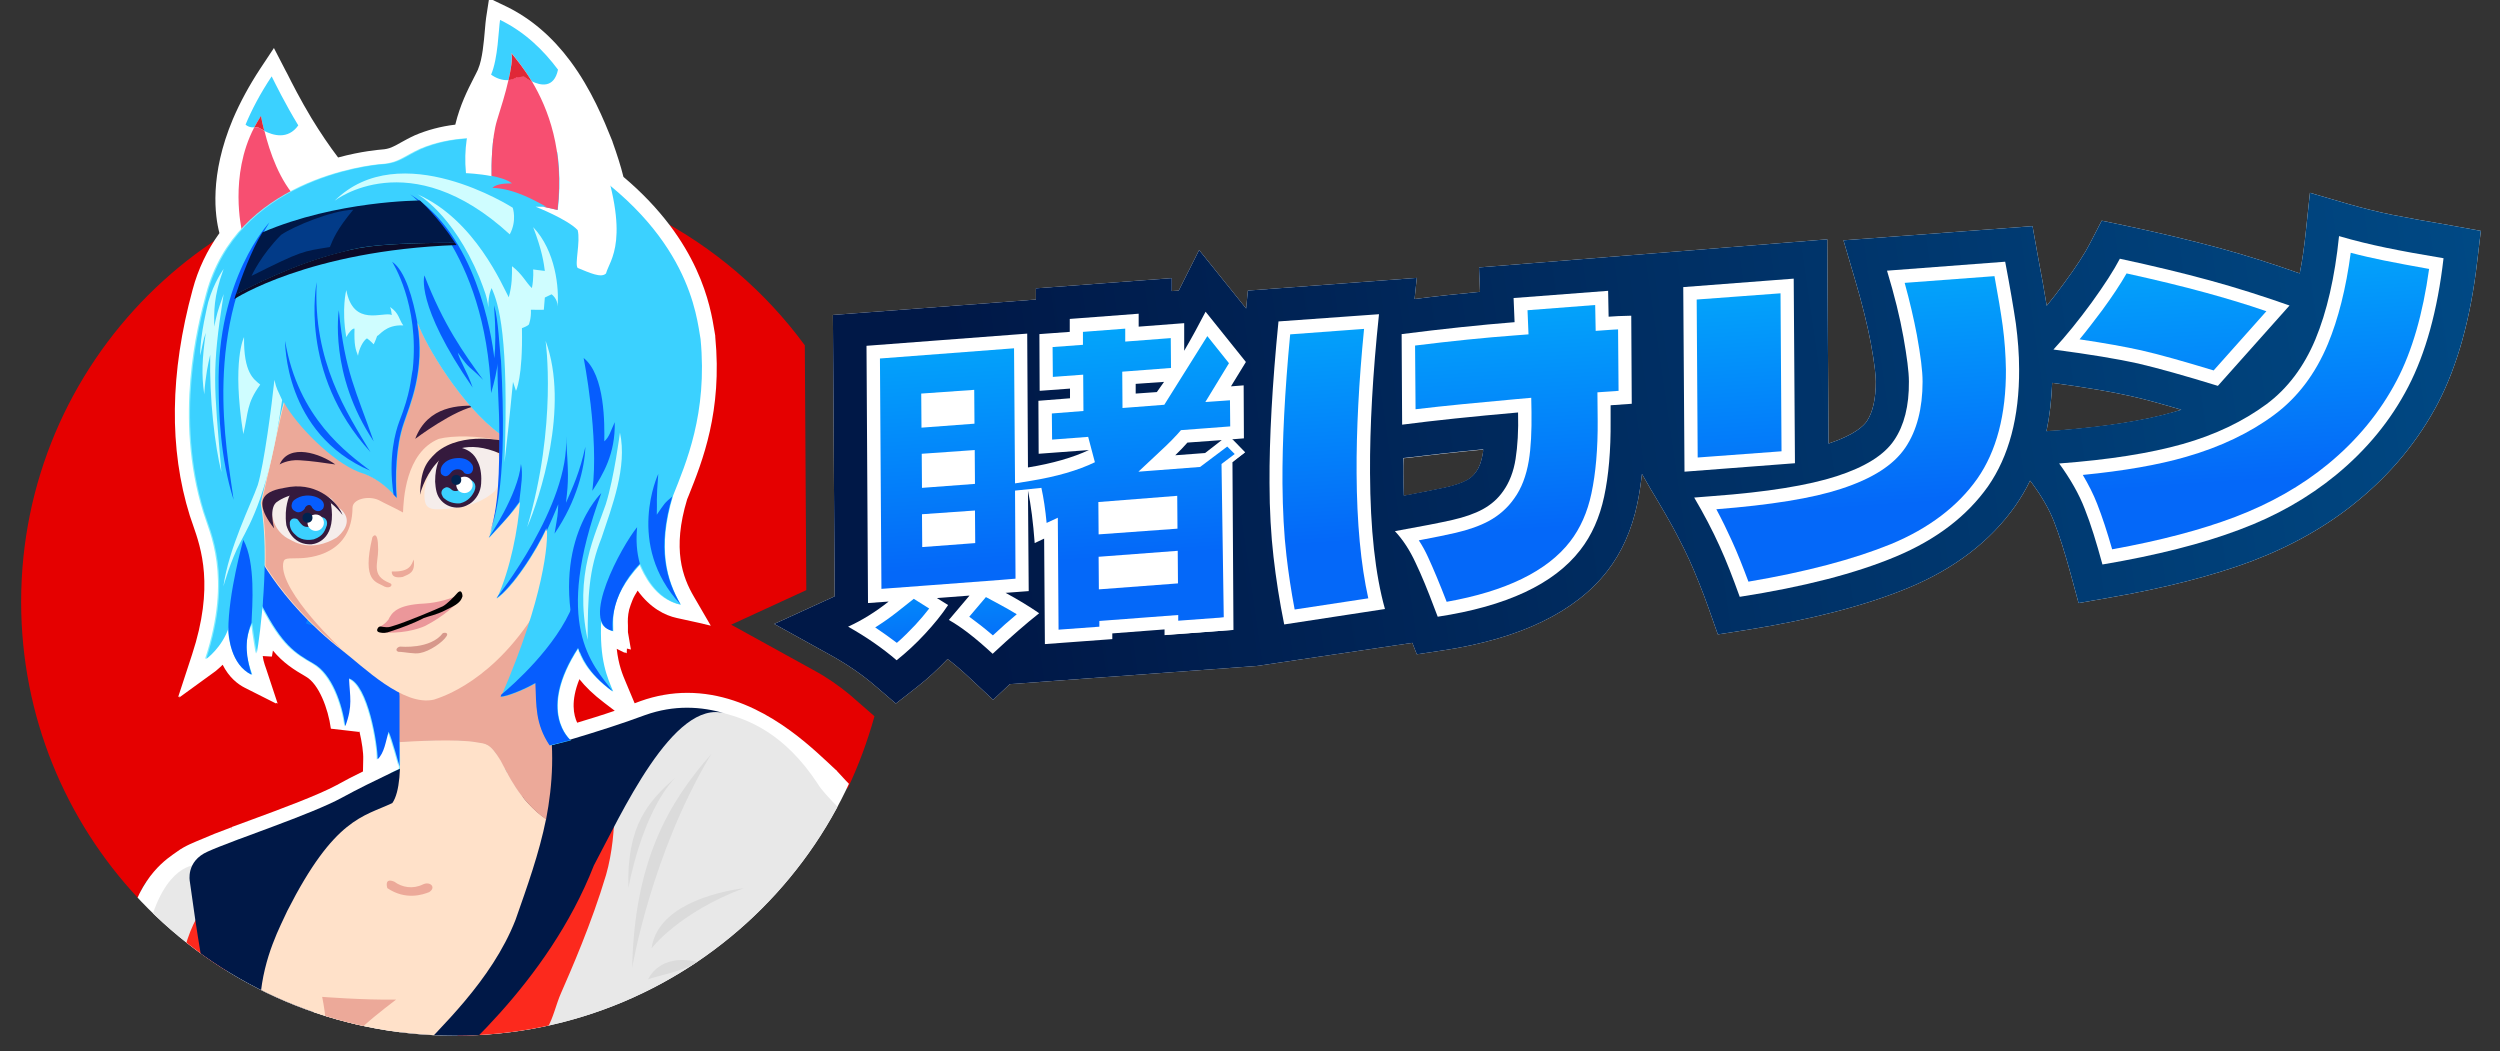 <?xml version="1.0" encoding="utf-8"?>
<!-- Generator: Adobe Illustrator 25.4.1, SVG Export Plug-In . SVG Version: 6.00 Build 0)  -->
<svg version="1.1" id="Layer_1" xmlns="http://www.w3.org/2000/svg" xmlns:xlink="http://www.w3.org/1999/xlink" x="0px" y="0px"
	 viewBox="0 0 1004.9 422.5" style="enable-background:new 0 0 1004.9 422.5;" xml:space="preserve">
<rect x="0" y="0" width="1004.9" height="422.5" fill="#333333" stroke="none"/>
<style type="text/css">
	.st0{fill:#E50000;}
	.st1{clip-path:url(#SVGID_00000092422058247547440020000014087853777071270283_);}
	.st2{fill:#FFFFFF;}
	.st3{fill:#E8E8E8;}
	.st4{fill:#F74F71;}
	.st5{fill:#3BD1FF;}
	.st6{fill:#E02837;}
	.st7{fill:#82EEFF;}
	.st8{fill:#FC291D;}
	.st9{fill:#001847;}
	.st10{fill:#FDE9E0;}
	.st11{fill:#FFE1C9;}
	.st12{fill:#EC97B4;}
	.st13{fill:#ECA999;}
	.st14{fill:#065DFE;}
	.st15{fill:none;stroke:#047FFF;stroke-miterlimit:10;}
	.st16{fill:#DBDBDB;}
	.st17{fill:#EB979A;}
	.st18{fill:#D7988B;}
	.st19{fill:#010101;}
	.st20{fill:none;stroke:url(#SVGID_00000102541746242354972480000008140075760828175528_);stroke-width:0.25;stroke-miterlimit:10;}
	.st21{fill:#351A3D;}
	.st22{fill:#F5EDEB;}
	.st23{fill:#CFFDFF;}
	.st24{fill:#0B0B28;}
	.st25{opacity:0.37;fill:#0777F7;}
	.st26{fill:#002350;}
	.st27{fill:none;}
	.st28{fill:url(#SVGID_00000069392864801369358440000007844194227440537014_);}
	.st29{fill:url(#SVGID_00000138569093907064555770000006322656477805343398_);}
	.st30{fill:url(#SVGID_00000034779876975229128860000004956715100323828375_);}
	.st31{fill:url(#SVGID_00000047017910821114767280000002477923012486568078_);}
	.st32{fill:url(#SVGID_00000096752287312051879320000002299158220672543892_);}
	.st33{fill:url(#SVGID_00000111177619315536610100000018159351490062409614_);}
	.st34{fill:url(#SVGID_00000042711477892410816200000009121793908763972267_);}
</style>
<path class="st0" d="M326.9,269.3l-33-18.2c0,0,23.9-11,30.2-13.9l-0.6-98.4c-31.7-43.2-82.9-71.2-140.6-71.2
	C86.6,67.5,8.5,145.6,8.5,241.9c0,46.1,17.9,88,47.1,119.2c0-0.1,0.1-0.2,0.1-0.3c0.1-0.4,0.3-0.9,0.5-1.3c0.7-2.4,2-4.6,3.8-6.5
	c1.8-1.9,4.1-3.1,6.7-3.8c3.2-1.9,7.4-1.9,10.9-1.1c3.7,0.8,6.6,3.5,8.7,6.5c2.8,1.8,5.4,3.9,8.1,6c2.1,1.7,4.2,3.4,6.3,5.1
	c2.5,2,2,1.7,4.7,3.5c1.5,1,2.8,2.3,3.9,3.6c3.8,3,3.7,3,7.7,5.9c3.2,2.3,6.5,4.6,9.9,6.6c1.7,1,3.4,2,5.2,2.9
	c1.1,0.6,2.2,1.1,3.3,1.6c7.2,2.8,14.7,4.3,22.4,5.3c1.4-1,3.1-1.9,5.2-2.3c14.7-3.5,29.8-5,44.7-6.9c1.7-0.2,3.4-0.4,5.1-0.6
	c0.4-0.1,2.1-0.3,2.6-0.4c3.1-0.5,6.3-0.9,9.4-1.5c6.1-1.1,12.3-2.4,18.2-4.1c3.2-0.9,6.3-2,9.4-3.2c0.4-0.2,0.8-0.3,1.2-0.5
	c0.1,0,0.2-0.1,0.4-0.2c1.5-0.7,2.9-1.4,4.4-2.1c2.7-1.4,5.2-3,7.7-4.7c0.2-0.1,1-0.7,1.5-1c0.3-0.2,0.5-0.4,0.5-0.4
	c1.1-0.9,2.2-1.9,3.2-2.8c5.4-5.1,10.9-9.2,17.5-12.6c2.6-1.3,5.2-2.7,7.6-4.2c-0.9,0.5,1.2-1.2,2-1.9c0.1-0.1,0.1-0.3,0.2-0.4
	c0.4-0.8,0.7-1.5,1.1-2.3c-0.1,0.2,0.9-2.2,1.2-2.7c1.3-3.4,2.7-6.7,4.2-10c2.6-5.7,6.4-11.1,12-14.3c2-1.2,4.5-1.8,7-2
	c0.1,0,0.1,0,0.1,0c3.5-0.6,6-0.9,9.5,0.1c0.6,0.2,1.2,0.4,1.7,0.6c0.3,0.1,0.6,0.1,0.8,0.2c1.7,0.4,3.1,1.1,4.5,2.1
	c4.4-9.3,8-19,10.8-29.1l-10.1-8.8C337,275.5,332.3,272.2,326.9,269.3z"/>
<g>
	<defs>
		<path id="SVGID_1_" d="M357.3,241.9c0,96.3-78.1,174.4-174.4,174.4S8.5,338.3,8.5,241.9S76.4-15.4,172.8-15.4
			S357.3,145.6,357.3,241.9z"/>
	</defs>
	<clipPath id="SVGID_00000065041469692928987190000004046058782296293536_">
		<use xlink:href="#SVGID_1_"  style="overflow:visible;"/>
	</clipPath>
	<g style="clip-path:url(#SVGID_00000065041469692928987190000004046058782296293536_);">
		<path class="st2" d="M67.2,477.2l-1.7-1.9c-1.1-1.2-26.8-29.4-31.7-52l-0.5-2.3l1.3-2c11.6-18.4,13.8-36.6,16.9-47.2
			c5-20.3,15.9-26.8,19.7-29.5c3.2-2.4,7.3-3.9,10.6-5.3c2.2-1,5.7-2.4,11.1-4.4l0.3,0.8l-0.2-0.9l0.5-0.2c2.4-0.9,4.9-1.8,7.6-2.8
			c12-4.4,27-10,34.2-13.9c3.4-1.9,7.1-3.8,10.6-5.5l0.1-4.9c0.1-2.6-0.5-6.8-1.5-11.1l-0.2,0c0,0,0,0,0,0.1l-11.3-1.3
			c-1.1-8.2-4.9-18-10-20.9c-5-2.9-9.1-5.5-13.3-10.5c-0.2,1-0.3,1.8-0.4,2.4l-0.5,0c0,0,0,0,0,0l-3.2-0.2c0.1,0.6,0.2,1.1,0.3,1.7
			c0.3,1.2,0.7,2.4,1.1,3.5l4.6,13.9l-0.7-0.3l0.1,0.3l-12.5-6.3c-3-1.5-6.5-4.3-9-9.3c-1.5,1.5-2.6,2.3-2.9,2.6l-14.6,10.6l0.2-0.6
			l-0.6,0.4l5.6-17.1c9-27.4,3.6-42.8,0.4-52c-0.5-1.4-0.9-2.7-1.3-3.8c-8.4-26.9-8-57.4,1.1-90.8c2.2-8.3,5.9-16,10.8-22.8
			c-1.8-6.8-4.1-23.2,5.4-45.8c2.9-6.8,6.6-13.6,11-20.3l5.5-8.3l4.6,8.9l0.8,1.5c1.8,3.6,5.2,10.3,9.7,17.8
			c3.6,5.9,7.2,11.2,10.7,15.8c9.6-2.6,16.6-3.1,17.5-3.2c3.1-0.2,4.7-1.1,7.7-2.8c1.5-0.8,3.2-1.8,5.4-2.8l0.2-0.1
			c4.9-2.1,10.4-3.6,16.3-4.3c1.9-7.9,5-14,7.4-18.7c0.7-1.3,1.2-2.4,1.7-3.4c0-0.1,0.1-0.2,0.1-0.3c1.7-3.9,2.3-11,2.7-15.7
			c0.2-2,0.3-3.7,0.5-4.9l1.2-7.8l7.1,3.4c9.6,4.7,18.2,12,25.5,21.8c8.5,11.4,13.5,23.7,16.8,31.9l0.2,0.5l0,0.1
			c1.8,5,3.3,9.7,4.4,14.1c30.8,26,35,52.2,36.6,62.1c0.1,0.7,0.2,1.3,0.3,1.8l0,0.2l0,0.2c2.9,29.9-5.2,50.1-10.6,63.6l-0.7,1.7
			c-6.1,20.1-1.8,31.4,2.7,39.1l6.8,11.7l-4.6-1.1l-9.1-2c-4.6-1-10.6-3.9-15.7-11c-0.8,1.3-1.6,2.6-2.1,3.9
			c-0.5,1.2-0.9,2.4-1.3,3.7c-0.6,2.5-0.6,4.6-0.5,6.4c0,0.8,0,1.6,0,2.4l0,0.3l1.2,7l-1.6-0.4l-0.1,1.9l-0.8-0.4l0,0.2l-3.2-1.6
			c0.7,6.4,2.3,10.3,3.8,13.8l3.4,8.1c0.8-0.3,1.6-0.6,2.4-0.9c6.2-2.2,12.5-3.3,18.8-3.3c26.4,0,46.7,18.9,56.5,28
			c1.2,1.2,2.3,2.1,3.1,2.9l0.3,0.2l0.2,0.3c20.3,22.4,27.9,23.3,35.8,24.2c1.1,0.1,2.2,0.3,3.4,0.4c2.1-0.1,5-0.3,8-0.5
			c5.2-0.4,11.1-0.8,15.5-0.8c1.8,0,3.3,0.1,4.5,0.2l11.2,1.4l-7.7,8.3c-4,4.4-17.4,17.2-28.9,27.6l2.3,5.8l-3.1,2.7
			c-2.2,1.9-52.9,46.4-81.1,58.3c-5.3,15.5-13.4,37.2-13.5,37.4l-1.4,3.8L67.2,477.2z M232.9,273c-3.6,8.9-2.3,14.5-0.9,17.5
			c4.6-1.4,9.9-3,15.1-4.8l-4.2-3.2C238.4,279.1,235.2,275.9,232.9,273z"/>
		<g>
			<path class="st3" d="M373.5,375l-1.5-3.9c-1.8-18-10.7-24.8-18.8-31.8c-10.1-8.1-22.2-20.2-24.4-24.1
				c-13.5-20.6-28.1-25.9-37.3-28.4c-4.2-1.2-7-0.9-8.8,0l-6.5-1l-24,11.4L79,347.7c0,0-12.8-0.9-19.5,26.2
				C56.2,385,50.9,403.1,39,422c4.7,21.3,30.3,49.3,30.3,49.3l207.9,1.7h22.8l61.1-46.5c0,0,6.9-39,10.8-42c0.2-3.1,0.3-5.9,0.2-8.6
				C373.1,375.4,373.5,375,373.5,375z"/>
			<path class="st2" d="M120,50.4c-4.2,5.8-10.2,3.9-13.7,2.2c2.1,8.5,6.1,20.2,13.4,27.7c-14.6,7.4-22.5,12.3-22.5,12.3
				s-5.1-21.9,5-41.4c-1.6,0.1-2.7-0.4-3.5-1.1c-11.6,27.5-4.3,44.6-4.3,44.6s23.9-12.8,43.2-20.4C130.8,67.3,124.8,58.4,120,50.4z"
				/>
			<path class="st4" d="M102.2,51.2c-10.2,19.5-5,41.4-5,41.4s7.9-5,22.5-12.3c-7.3-7.5-11.3-19.2-13.4-27.7
				c-1.4-0.7-2.4-1.4-2.8-1.5C103,51.1,102.6,51.2,102.2,51.2z"/>
			<path class="st5" d="M104.9,46.7c0.3,1.7,0.8,3.7,1.3,5.9c3.5,1.8,9.5,3.7,13.7-2.2c-5.4-8.9-9.2-16.7-10.7-19.7
				c-4.6,6.9-8,13.4-10.5,19.4c0.8,0.7,1.9,1.2,3.5,1.1C103,49.7,103.9,48.2,104.9,46.7z"/>
			<path class="st6" d="M102.2,51.2c0.4,0,0.8-0.1,1.2-0.2c0.4,0.2,1.4,0.8,2.8,1.5c-0.6-2.2-1-4.3-1.3-5.9
				C103.9,48.2,103,49.7,102.2,51.2z"/>
			<path class="st7" d="M106.3,334.6c-1.1,0.7-2.3,1.4-3.4,2c-0.9,0.5-1.7,0.1-2.1-0.6c-2.2,0.6-4.4,1.2-6.6,1.9
				c4.2-0.5,8.4-1,12.6-1.5c0.9-0.2,1.7-0.5,2.6-0.7c3.4-1.4,6.8-2.8,10.2-4.1C115.2,332.6,110.7,333.5,106.3,334.6z"/>
			<path class="st7" d="M148.6,317.9c-0.2,0.2-0.4,0.4-0.8,0.5c-4.8,1.3-9.5,2.8-14.2,4.4c1.7-0.4,3.5-0.8,5.2-1.3
				c4.4-1.3,8.7-2.6,13.1-3.9C150.8,317.7,149.7,317.8,148.6,317.9z"/>
			<path class="st7" d="M82.4,264.9c0,0,6.4-4.6,9.1-12.8c0.3,4.4,1.5,15,9.4,19.1c-1.8-5.4-4.2-11.7,0-20.9
				c0.7,6.1,1.7,10.8,1.8,12.4c0.5-2.9,1.5-10,2.3-18.9c8,15.4,13,18.6,20.6,23c7.6,4.4,11.7,16.5,12.8,25.2
				c3.1-8.3,1.7-12,1.5-19.2c7.7,2.6,11.7,26.8,11.5,32.5c2.6-2.6,3.2-7,4.4-11.1c1.3,2.5,4.4,14,4.4,14V299
				c0.2,3.4,0.3,6.9,0.1,10.1c-1.1,0.5-2.3,1.1-3.5,1.7c2.4-0.5,4.8-0.9,7.2-1.3c0.7-0.1,1.3,0.2,1.6,0.7c2.1-0.4,4.3-0.8,6.4-1.2
				c6.7-1.3,13.4-2.6,20.2-3.9c3.6-0.7,7.1-1.4,10.7-2.1c1-0.3,2-0.6,3-0.9c0.1-0.1,0.2-0.2,0.3-0.3c4.9-3,10.4-4.8,16-6.2
				c0.8-0.2,1.6-0.4,2.3-0.6c0.4-0.1,0.7-0.2,1.1-0.3c0.3-0.1,0.6-0.1,0.9-0.2c-3-4.9-6.4-15.9,5.6-34.2c1.2,3.6,3.3,9.6,13.9,17.6
				c-2.3-5.6-5.7-12.5-4.8-29.2c1,3,0.9,3.1,4.8,5c0.2-4.1-2.1-13,10.9-27c1.7,4,6.2,14,16.3,16.3c-5.6-9.7-9.6-22.7-3.1-44
				c5-12.7,13.9-32.8,11-62.8c-1.6-8.9-4.2-42.8-52-72.9c-6-3.2-36.5-13.7-60.3-3.5c-6.5,3-8.9,5.7-15.2,6.1
				c-6.3,0.4-58.7,6.6-70.8,52.2c-3.5,12.8-12.9,49.8-1.2,87.6C84,213.8,93.4,231.4,82.4,264.9z"/>
			<path class="st7" d="M165.7,316.6c-4.7,1.4-9.3,2.9-14,4.3c-2.7,0.8-5.4,1.6-8,2.4c0.6-0.1,1.2-0.1,1.8-0.2c0.2,0,0.3,0,0.5,0.1
				c8.8-1.9,17.6-4.1,26.4-5.9c0.8-0.2,1.5-0.3,2.3-0.4c0.2-0.1,0.5-0.2,0.7-0.3C172.1,316.5,168.9,316.5,165.7,316.6z"/>
			<path class="st7" d="M119.1,336c-1.2,0.4-2.5,0.8-3.7,1.2c0,0.1,0,0.2,0,0.3C116.6,337,117.9,336.5,119.1,336z"/>
			<path class="st7" d="M208.5,309.4c7.6-2,15.2-4.3,22.6-7c-2,0.6-4.1,1-6.2,1.3c-0.9,0.1-1.7,0.2-2.6,0.3
				c-0.4,0.1-0.9,0.3-1.3,0.4c-7,2.2-14.3,3.7-21.4,5.6c-1.4,0.4-2.2-1-1.8-2c-6.2,1.5-12.3,3.2-18.1,6c0.6,0.1,1.2,0.1,1.8,0.2
				c0.7,0.1,1.3,0.6,1.5,1.3c2.8-0.5,5.7-1.1,8.5-1.7C197.2,312.4,202.9,310.9,208.5,309.4z"/>
			<path class="st8" d="M246.5,312.9c0,0,2.3,20.7-2.9,38.8c-5.8,19.5-14.3,38.8-18.1,47.5c-4.1,9.3-3.5,19.5-22.3,28.6
				c-22.3,11.1-42.6,23.9-60.4,29.7c-20.2,10.5-33.6,18.1-48.6,1.7c-16.8-18.4-28.1-32.7-25.2-45.8c1.7-17.8,5-42.8,15.2-50.5
				c9.6,49.1,30.8,79.1,30.8,79.1l6.6,15.7l55.6-30l52.8-90.4L246.5,312.9z"/>
			<path class="st9" d="M259.4,287.4c-18.4,6.9-43.5,13.7-43.5,13.7c0.4,18.6-63,127.7-63,127.7l-26.7,35.8c0,0,3.9,6.7,13.8,0
				c1.5-3.4,7.9-11.9,26.5-24.6c14.2-12.2,53.6-44.6,72.2-92.1c10.7-19.9,32-67.4,52.8-61.1C281.8,283.9,271,283.3,259.4,287.4z"/>
			<path class="st9" d="M76.3,354.3c0,0-1.7-8.1,7.2-12c10.1-4.6,41.6-14.9,54-21.7s29.5-14.4,32.4-16
				c-7.4,19.2-34.3,44.7-34.3,44.7L119,445.5l9,18.6c0,0-16.2,2.8-22.6-4.4C98.9,448.8,87.9,440.3,76.3,354.3z"/>
			<path class="st10" d="M216.3,245c-0.9-6.2-1.7-10.4-1.7-10.4l-56.9,38.9c0,0,0.2,0.9,0.4,2.3l50.4-32.8L216.3,245z"/>
			<path class="st11" d="M201.2,305.5c-4.2-7.1-6.1-6.7-9.5-7.3c-7.9-1.5-26.2-0.4-31.1-0.1c0.6,10,0.2,20.3-2.9,24.7
				c-11.6,5.5-23.2,5.9-42.2,43.3c-5.2,11.6-28,49.9,12.5,98c6.6-9.4,28.7-30.6,37.4-38.5c11.2-12.2,32.2-31.3,41.8-55.8
				c4.7-13.4,9.5-26.7,12.3-40.6C208.8,321.8,203.9,310.6,201.2,305.5z"/>
			<path class="st10" d="M220,281c-0.2-6.9-0.9-14.7-1.8-22l-1.9,10.8L220,281z"/>
			<path class="st12" d="M152.8,279.4l6.6,18.8c0,0,0.5,0,1.2-0.1c-0.5-9.2-1.8-18.1-2.5-22.2L152.8,279.4z"/>
			<path class="st12" d="M220.4,246l-4.1-1c0.6,4,1.3,8.8,1.9,13.9L220.4,246z"/>
			<path class="st13" d="M220,284.1c0-1,0-2.1,0-3.1l-3.7-11.1l1.9-10.8c-0.6-5.1-1.3-9.9-1.9-13.9l-7.8-1.9l-50.4,32.8
				c0.7,4.1,2,13.1,2.5,22.2c4.9-0.3,23.2-1.4,31.1,0.1c3.4,0.6,5.2,0.1,9.5,7.3c2.8,5.1,7.6,16.2,18.3,23.7
				C222.2,315.2,223.1,300.5,220,284.1z"/>
			<path class="st14" d="M105.4,243.6c0,0,0.6-16.3,0-24.1c10,14.1,54,45.9,54,45.9l1.2,14.4v28.3c0,0-3.1-11.5-4.4-14
				c-1.2,4.1-1.7,8.5-4.4,11.1c0.1-5.7-3.8-29.9-11.5-32.5c0.3,7.3,1.6,10.9-1.5,19.2c-1.2-8.7-5.2-20.9-12.8-25.2
				C118.5,262.4,113.5,259.2,105.4,243.6z"/>
			<path class="st13" d="M129.5,400.7c0,0,16.6,1.3,29.7,1.1c-12,9.2-25.3,19.7-27.3,31.5C131.9,417.1,131,408.1,129.5,400.7z"/>
			<path class="st13" d="M155.7,357c0,0-1.5-4.4,2.8-2.6c3.1,2.3,7.4,3.1,11.5,1.1c2.9-1.4,5.5,1.2,2.5,3.1
				C170,359.6,163.1,362,155.7,357z"/>
			<path class="st15" d="M123.6,250.3c0,0,4.4,1.9,7.1-0.8c1.1-2.1,3-6.5,2.3-8.4c-3.9,1-6.1,2-6.1,2L123.6,250.3z"/>
			<path class="st16" d="M252.6,357c0,0,5-29.5,18.7-44.3C260.8,322,251.8,331.6,252.6,357z"/>
			<path class="st16" d="M254.1,389.1c0,0,7.6-45.8,31.8-86C268.7,322.6,255,346.2,254.1,389.1z"/>
			<path class="st16" d="M261.9,381.2c0,0,10.8-14.3,37.1-24.2C286.2,358.8,264.2,364.6,261.9,381.2z"/>
			<path class="st16" d="M260.5,393.7c0,0,4.3-10.8,20-7C272.8,391.1,263.4,392.3,260.5,393.7z"/>
			<path class="st11" d="M101.4,218.6c0,0,9.5,22.2,36.2,42.9c8.2,6.3,24.6,22.7,36.9,19.7c2.6-0.9,24.6-7.3,42.7-38.3
				c10.8-36.5,10.6-54.5,10.6-54.5l-25.4-59.8l-41.8-5.8l-60.9,40l-5.7,48.1L101.4,218.6z"/>
			<path class="st17" d="M185.6,239.1c0,0.1,0.1,0.2,0.1,0.2c-0.1-0.2-0.2-0.5-0.2-0.7c-3.9,2.1-9.8,3.7-14.9,4
				c-11.4,0.5-13.2,3.9-14.5,6.5c-1.2,1.6-2.8,2.6-4.2,3.2c0,0,0,0,0,0c0.1,0.2,0.1,0.4,0,0.6c0,0,0,0.1,0,0.1c0,0,0,0,0.1,0.1
				c0.1,0.2,0.2,0.5,0.2,0.8c0,0,0,0.1,0,0.1c8.7,1.1,15.9-1.1,18.7-2.4c7.7-4,12.3-8.4,15-11.8
				C185.8,239.7,185.7,239.4,185.6,239.1z"/>
			<path class="st18" d="M161,259.9c0,0,12,1.2,17-5.4c1.1-0.4,2.5,0,1.3,1.5c-1.4,2.1-6.5,5.8-10.5,6.5c-2.2,0.5-6.4-0.5-8.7-0.5
				C158.5,261.4,159.8,259.9,161,259.9z"/>
			<path class="st19" d="M185.9,239.6c0,0-0.1-3.2-2-1.3c-1.2,1.4-4.2,4.5-5.9,5.4c-2.1,1-15.3,6.6-20.3,8c-1,0.3-1.6,0.6-3.6,0.3
				c-0.9-0.1-1.7-0.6-2.4,0.8c-0.2,0.5-0.3,1.3,1.4,1.5c0.8,0.1,1.6,0.4,4.5-0.7c3.4-1.1,8.6-3,12.8-5.2c1.6-0.6,5-1.3,8.2-2.9
				C181.9,243.8,185.2,242.7,185.9,239.6z"/>
			
				<linearGradient id="SVGID_00000171706172980345697720000009102821478463786136_" gradientUnits="userSpaceOnUse" x1="101.104" y1="81.957" x2="269.072" y2="81.957">
				<stop  offset="0.469" style="stop-color:#02B6FB"/>
				<stop  offset="1" style="stop-color:#0468F9"/>
			</linearGradient>
			
				<path style="fill:none;stroke:url(#SVGID_00000171706172980345697720000009102821478463786136_);stroke-width:0.25;stroke-miterlimit:10;" d="
				M204,80.6c2-1.7,5.4-1.6,7.9-1.8c-1.8-1.4-5-2.4-8.2-3c0,1,0,1.5,0,1.5l-2.5,0.7l1.2,3.2l15.6,5.4c0,0,0,0,6.4,1.5
				c0.4,0,0.8,0,1.3,0C221.3,85.8,212.9,80.8,204,80.6z"/>
			<path class="st21" d="M147,105.2c0,0,4.3,6.7,6.9,18.1l1.9,0.3C154,115.4,151.2,108,147,105.2z"/>
			<path class="st13" d="M113.8,226.6c0.4-2,0.4-2.2,5.8-2.2c5.5,0,21.9-1.7,22.1-20.3c0-3.5,6.3-5,10.5-3.1c3.7,2,4.6,2.2,9.8,5
				c0.2-4.8,0.9-24.1,14.4-29.6c5.4-1.4,16.4-1.4,24.7,0.8c0-1,0-1.9,0-2.7c-14.7-10.6-29.1-34.1-32.9-44c-0.4-2.3-0.9-4.6-1.4-6.9
				l-1.9-0.3c1.5,6.8,2.5,15.4,1.4,25.2c-0.9,4.2-0.7,8.9-5.5,21.2c-1.3,3.5-4.5,14-2.2,29.1c-4.4-4.6-8.7-7.4-13.9-9.1
				c-10.9-4.2-25.2-18.8-30.3-28.1c-2.2,7.6-3.8,17.2-9.3,40.5c1.4,7.7,1.8,16.7,1.6,25.4c5.3,8.4,15.1,21.4,31.2,33.9
				C137.7,261.5,112.5,238,113.8,226.6z"/>
			<path class="st21" d="M112.4,186.7c0,0,3.1-2,8-1.7s9.6,1,14.4,1.7C128.8,182.3,116.2,178,112.4,186.7z"/>
			<path class="st21" d="M166.9,176.4c0,0,15.9-12,24.9-13.3C185,162.9,172,162.9,166.9,176.4z"/>
			<path class="st22" d="M109.4,207.3c0,0,0.8,6.8,7.4,9.7c1.3,0.7,8.2,5.2,18.5-0.9c1.7-1.3,7-6.3,2-11.1c-5.8-4.7-0.1-4-12.4-7.7
				C115.4,196.9,107.7,200.4,109.4,207.3z"/>
			<path class="st22" d="M170.9,201.8c0,0-1.9-6.2,3.6-14.5c3.3-4.5,14.8-9,14.8-9l8.7,1.4c0,0,7.7,7.8,0.9,17.7
				c-3.7,3.3-9.3,6.8-22.1,7.3C175.3,204.7,171.6,205.1,170.9,201.8z"/>
			<path class="st21" d="M116.4,199.2c0,0-2.3,4.6-1.3,11.9c0.6,2.2,3.1,8,10.1,7.7c2.8-0.3,10.1-2.8,7.8-16.6
				c-3.9-4.3-4.6-3.9-4.6-3.9l-11.1-1L116.4,199.2z"/>
			<path class="st21" d="M177.1,183.8c0,0-2.2,2.9-2.2,9.8c0.1,1.2,0.2,2.7,0.6,4.2c1.5,5.5,7.9,7.9,12.8,5c0.1-0.1,0.3-0.2,0.4-0.2
				c2.8-1.8,4.5-4.9,4.7-8.2c0.2-2.6,0-5.9-1.2-8.5c-0.8-1.7-2.2-5.1-8.1-6.2C182.6,179.8,177.1,183.8,177.1,183.8z"/>
			<path class="st21" d="M110.2,212.4c0,0-2.5-8.8,1.5-10.9c2.6-1.9,15.3-8.3,26,5.5c-2-5.2-9.8-12.8-21.1-11.3
				C112.2,196.6,98.2,197.2,110.2,212.4z"/>
			<path class="st21" d="M168.8,198.9c0,0,6.4-27.7,32.2-16.6c1.4-2.3,2.2-2.6,2.2-2.6v-2.3c0,0-17.2-4.3-27.7,4.4
				C171,186,169.2,188.9,168.8,198.9z"/>
			<path class="st13" d="M149.7,215.9c0,0,2.3-3.5,2.3,5c0,5.7-2.9,10.4,4.5,13.4c1.9,0.6,0.4,2.5-1.9,1.5
				C151.4,233.8,145.3,234.2,149.7,215.9z"/>
			<path class="st13" d="M157.5,229.7c0,0-0.6,3.1,4.4,2.2c2.6-1.2,5.1-1.6,4.4-7C165.4,226.9,164.9,230,157.5,229.7z"/>
			<path class="st14" d="M117.3,202.6c-0.3,0.9,0,1.9,0.7,2.5c0.3,0.2,0.6,0.4,1,0.6c1.2,0.7,3.4-0.4,3.7-1.8c0.3-0.5,2-1.9,2.8,0.2
				c0.7,1,2.6,2.3,4.3,0.4c0.4-0.6,1.2-2.8-1.8-4.3c0,0-2.7-1.6-6.4-0.8c-1.4,0.3-3.3,1.3-3.9,2.2
				C117.6,201.7,117.4,202.1,117.3,202.6z"/>
			<path class="st5" d="M116.5,209.9c0,0,0.4-2.2,2.9-1.3c0.4,0.3,0.8,1,1.2,1.5c0.5,0.5,1.2,1.7,2.9,1.7c0.9,0,2.8-0.2,3.6-2
				c0.2-0.7,0.7-1.9,2.2-1.9c0.8,0,2.6,0.8,2.1,3.2c-0.6,1.6-1.2,4.4-5.3,5.7c-0.9,0.2-4.6,0.8-7-1.5
				C117.9,214.2,116.3,212.9,116.5,209.9z"/>
			<path class="st14" d="M177.3,190.4c0,0,0.4,0.7,1.5,1c0.5,0.1,1.4,0,2.4-1.4c0.6-0.8,1.7-1.6,3.5-1.3c0.5,0.1,1.4,0.5,1.7,1.1
				c0.2,0.5,1.4,1.1,2.7,0.5c0.5-0.2,1.6-1.6,0.8-3.4c-0.7-1.1-2.1-2.7-5.3-2.8c-1.1,0-4.3,0.1-6.3,2.3
				C177.7,187,176.7,188.6,177.3,190.4z"/>
			<path class="st5" d="M177.5,198.6c0,0-0.5-1.8,1.5-2.6c0.3-0.2,1.2-0.4,2.5,0.8c0.8,0.8,2.9,1,3.9-0.8c0.8-1.8,1.6-3.5,3.7-3.1
				c0.9,0.3,2.8,1.6,1.6,4.5c-0.8,1.7-2.4,4.1-5.7,4.9c-1.1,0.2-4.1,0-6.1-1.7C178.1,200,178.1,200,177.5,198.6z"/>
			<path class="st5" d="M82.9,264.9c0,0,6.4-4.6,9.1-12.8c0.3,4.4,1.5,15,9.4,19.1c-1.8-5.4-4.2-11.7,0-20.9
				c0.7,6.1,1.7,10.8,1.8,12.4c1.3-7,5.5-38.8,1.6-60.5c5.5-23.3,7.1-33,9.3-40.5c5.1,9.3,19.4,23.9,30.3,28.1
				c5.7,1.7,10.4,5,15.2,10.4c-0.6-8.2-0.4-20.6,2.8-29.9c2.3-7.1,8.9-21.3,5.4-40.7c3.2,9.3,18.1,34,33.2,44.9
				c-0.1,8.6,1,24.6-4.4,41.7c3.9-4.2,9.5-10.1,12.4-14.4c-0.7,10.2-3.8,27.1-9.3,38.8c6.3-4.4,15.5-18.2,20.1-28.3
				c0.6,5.5-1,27.7-18.4,67.8c2.5,0,10.2-3.2,14-5.5c0.4,9.2-0.1,16.3,5.7,25.1c5.1-1.3,8.4-2.1,8.4-2.1s-13.8-11.3,3.1-37.2
				c1.2,3.6,3.3,9.6,13.9,17.6c-2.3-5.6-5.7-12.5-4.8-29.2c1,3,0.9,3.1,4.8,5c0.2-4.1-2.1-13,10.9-27c1.7,4,6.2,14,16.3,16.3
				c-5.6-9.7-9.6-22.7-3.1-44c5-12.7,13.9-32.8,11-62.8c-1.6-8.9-4.2-42.8-52-72.9c-6-3.2-36.5-13.7-60.3-3.5
				c-6.5,3-8.9,5.7-15.2,6.1c-6.3,0.4-58.7,6.6-70.8,52.2c-3.5,12.8-12.9,49.8-1.2,87.6C84.5,213.8,93.9,231.4,82.9,264.9z"/>
			<path class="st14" d="M108.3,89.4c0,0-21.3,22.5-20.4,66.2c0.1,10.8,0.6,28.3,6,45.3C91,179.3,81.2,132.8,108.3,89.4z"/>
			<path class="st14" d="M164.9,78.1c0,0,30.3,22.2,32.5,79.9c1.3-4.2,2.6-10.4,2.6-12c-0.1,11.1,0.7,16.8,0.7,28.4
				c-0.1,14.1,0.1,29.3-4.4,41.7c3.4-9.3,7.6-24.2,5.1-70.9c-0.7-5.6-1-16.4-2.8-22.5c0.7,10.2,0.6,16.5,0.1,21.3
				C197.6,134.2,191.1,94.1,164.9,78.1z"/>
			<path class="st14" d="M127.3,113.4c0,0-7.6,36.4,21.6,68.3C139.4,165.9,125.7,145.4,127.3,113.4z"/>
			<path class="st14" d="M136.2,124.7c0,0-4.1,25.7,14,52.7C143.2,157.2,138.5,149.2,136.2,124.7z"/>
			<path class="st14" d="M157.6,105.2c0,0,11.1,17.1,8.3,43.3c-0.9,4.2-0.7,8.9-5.5,21.2c-1.3,3.5-4.5,14-2.2,29.1
				c0.4,0.4,0.8,0.8,1.2,1.3c-0.6-8.2-0.4-20.6,2.8-29.9c2.3-7.1,8.9-21.3,5.4-40.7c0.1,0.3,0.2,0.6,0.3,0.9
				C166,119.9,162.9,108.8,157.6,105.2z"/>
			<path class="st14" d="M170.6,110.7c0,0-3.9,11.4,19.4,45.1c-2.3-6.7-5.1-10.6-6-14.1c5.1,7.3,4.1,4.8,10.2,11
				C186.4,141.9,178.3,130.7,170.6,110.7z"/>
			<path class="st14" d="M114.6,137c0,0-0.6,37.3,34.2,52.2C139.8,182.3,119.8,168.2,114.6,137z"/>
			<path class="st14" d="M222.9,214.5c9-13.2,12.1-26.4,12.4-34.9c-2.4,10.6-4.9,15.8-7.8,22.5c1.1-9.3,1-11.4,0-26.8
				c1.8,27.6-28,65.2-28,65.2c0.8-0.6,1.5-1.2,2.2-1.8c6.1-5.6,13.8-17.5,17.9-26.4c0,0.3,0.1,0.7,0.1,1.2c1.5-3.3,3.1-6.9,4.7-10.8
				C224.2,207.4,224.2,206.8,222.9,214.5z"/>
			<path class="st14" d="M241.7,198.2c0,0-21.3,20.4-9.3,62.1c1.2,3.2,3.6,10.2,13.9,17.6C237.9,266.8,222.1,251.5,241.7,198.2z"/>
			<path class="st14" d="M246.3,253.6c0,0-2.1-13.5,10.9-27c-1.3-4.7-1.6-9.4-1.1-14.7C250,219.3,232.6,251,246.3,253.6z"/>
			<path class="st14" d="M234.6,143.9c0,0,6.3,31.7,3.5,53.4c4.2-6.5,9.3-14.8,9-27.6c-1.7,3.7-2.2,6-4.2,7.7
				C243,170.9,243.3,150.8,234.6,143.9z"/>
			<path class="st14" d="M196.4,216.2c0,0,11.9-17.4,13-29.7c0.9,4.1,0.1,8.4-0.7,15.3C204.9,206.8,206.3,205.6,196.4,216.2z"/>
			<path class="st14" d="M230.3,243.1c-6.5,16.7-24.4,32.5-28.8,36.1c-0.1,0.3-0.2,0.5-0.3,0.8c2.5,0,10.2-3.2,14-5.5
				c0.4,9.2-0.1,16.3,5.7,25.1c5.1-1.3,8.4-2.1,8.4-2.1s-13.8-11.3,3.1-37.2c0.2,0.6,0.4,1.2,0.7,2l0.5-1.2
				C233.6,261,232.1,252.9,230.3,243.1z"/>
			<path class="st14" d="M97.8,217c0,0-6.1,21.7-6,36.2c0.1,2.6,0.9,13.9,9.3,18c-1.8-6.2-3.3-12.9,0-20.9
				C101.4,243.6,102.8,226.1,97.8,217z"/>
			<path class="st23" d="M83.7,121.4c0,0-3.5,14.2-3.2,21.5c0.8-3.5,1.1-6.1,2.2-9.1c-1.4,10.2-1.8,16.7-0.6,24.7
				c0.5-7.7,1.6-12.4,2.4-15.9c-0.4,17.6,1.9,36.9,4.5,47.2c-3-35.4-4-40.5,0.9-71.6c-2.6,7.3-2.8,8.3-3.8,13.1
				c0-6-0.4-11.8,3.8-23.2C89.8,108.3,86.1,113.2,83.7,121.4z"/>
			<path class="st23" d="M139.2,116.6c0,0-2,7.5,0,18.9c1-1.9,2.6-3.7,3.3-3.4c-0.2,6.6,0.4,8.3,1.4,10.9c0.4-2.7,2-6,3.6-7
				c1.2,0.8,2.7,2.4,2.7,2.4s0.7-1.3,1.4-3.4c0.9,0,3.3-4.6,10.5-4.2c-1.8-2.4-1.6-4.9-5.3-7.4c0.7,1.9,0.4,2.1,0.7,3.2
				C154,125.1,142,131.7,139.2,116.6z"/>
			<path class="st23" d="M167.8,78.1c0,0,14,7.4,24.9,33.4c2,5.2,3.1,7.8,3.6,12.1c-0.1-5.5,1.3-7.6,1.3-7.8
				c2.9,6.4,7,19.5,5.2,70.1c2.3-20,2.9-27.8,3.4-32.4c1.2,3.6,1.2,3.6,1.2,3.6s2.8-5.1,2.4-25.2c2.5-0.9,2.8-1.5,2.8-1.5
				s1-2.5,0.8-5.9c3.4,0.1,5.2,0,5.2,0l0.4-4.9l2.7-1.3c0,0,2.5,1.7,2.4,4.9c0.7-7.1-0.7-22.4-9.8-31.9c3.6,9.3,4.3,14.5,4.7,17.6
				c-1.9-0.2-4.7-0.6-4.7-0.6s0.3,3.6-0.5,7.5c-2.3-2.1-3.8-5.6-8-8.8c0,3.8,0.1,7.3-1.3,12.5C202.2,115.4,191,88.3,167.8,78.1z"/>
			<path class="st23" d="M219.3,137c0,0,4.8,33.5-7.4,74.9C216.8,200.6,229.1,163.4,219.3,137z"/>
			<path class="st23" d="M249.2,173.9c0,0-2.3,18-5.7,28.8c-4.1,12.2-12.8,28-7.3,54.5c0.1-17.8,0.4-28,5.6-41
				C246,203.6,252.2,187.7,249.2,173.9z"/>
			<path class="st23" d="M89.8,235.7c0,0,2.9-10.5,6.9-17.9c4-7.6,11.5-20,16.7-57c-1.8-4.1-2.2-4.1-3.1-8.1
				c-1,9.8-4.2,34.2-6.7,42.3C101.1,202.2,91.9,220.4,89.8,235.7z"/>
			<path class="st23" d="M98.1,135.5c0,0-5,9.4-0.3,39c2.1-8.8,1.2-12.2,6.8-19.9C102,152.4,97.9,150,98.1,135.5z"/>
			<path class="st14" d="M270.2,199.6c-3.3,2.8-3,2.7-6.2,7.3c0.2-4.8-0.3-5.6,0.6-16.4c0,0-13.4,28.4,8.9,52.4
				C267.9,233.3,264,220.5,270.2,199.6z"/>
			<path class="st9" d="M182.9,97.6c-6.7-10.3-14.1-17-14.1-17s-33.5,0-63.3,12.8c-4.5,7.2-8.9,19.3-10.7,25
				c5.5-3,23.3-12.2,42-16.9C142.1,100.2,146.9,97.6,182.9,97.6z"/>
			<path class="st24" d="M183.5,98.5c-0.2-0.3-0.4-0.6-0.6-0.9c-36,0-40.8,2.7-46.1,3.8c-18.7,4.7-36.5,13.9-42,16.9
				c-0.2,0.7-0.4,1.4-0.6,1.9C94.2,120.2,123.8,100.7,183.5,98.5z"/>
			<path class="st25" d="M101.1,110.9c0,0,3.8-8.4,11.9-16.5c5.1-3.5,20.4-9.8,29-10.1c-6.6,7.9-8.1,11.8-9.4,15
				C121.6,101.1,121.7,100.6,101.1,110.9z"/>
			<circle class="st2" cx="126.9" cy="210.1" r="3.3"/>
			<circle class="st26" cx="123.6" cy="208.1" r="2"/>
			<circle class="st2" cx="186.7" cy="194.9" r="3.3"/>
			<circle class="st26" cx="183.4" cy="192.9" r="2"/>
			<path class="st2" d="M199.8,48.4c1.5-4.8,3.4-10.9,4.6-16.2c-2.7,0.3-5.2-0.9-7-2.1c0,0.1-0.1,0.2-0.1,0.3
				c-3.4,7.4-11.9,19.5-10,39.2c0,0,5.2,0.2,10.3,1.2C197.5,66.7,197.6,55.6,199.8,48.4z"/>
			<path class="st2" d="M240.6,59c-3.2-7.8-8-20-16.2-31c-1.6,7.6-7,6.4-10.5,4.7c6.5,10.8,13.1,27.8,10.3,51.7
				c-2.3-0.5-4.2-1-5.8-1.3c-2.1,0-3.1,0-3.1,0s12.8,5,16.9,9.4c1.2,4.7-1.3,13.7,0,15.2c4.7,1.9,9.5,4.2,11.4,2.2
				C245,104.5,254,96.6,240.6,59z"/>
			<path class="st4" d="M213.8,32.7c-1.9-0.9-3.2-2-3.2-2s0,0-2.9,0.3c-1.1,0.7-2.2,1-3.3,1.1c-1.2,5.4-3.1,11.4-4.6,16.2
				c-2.2,7.2-2.3,18.3-2.2,22.4c3.2,0.6,6.4,1.6,8.2,3c-2.5,0.1-5.9,0-7.9,1.8c8.9,0.3,17.2,5.2,21.7,7.6c-0.5,0-0.9,0-1.3,0
				c1.5,0.3,3.4,0.8,5.8,1.3C226.9,60.5,220.3,43.6,213.8,32.7z"/>
			<path class="st5" d="M204.4,32.2c1-4.5,1.6-8.5,1.2-10.9c2,2.5,5.1,6.3,8.2,11.4c3.5,1.7,8.9,2.9,10.5-4.7
				c-5.9-7.9-13.4-15.2-23.3-20c-0.6,3.9-0.8,15.5-3.6,22C199.2,31.3,201.7,32.4,204.4,32.2z"/>
			<path class="st6" d="M204.4,32.2c1.1-0.1,2.2-0.4,3.3-1.1c2.9-0.3,2.9-0.3,2.9-0.3s1.4,1.1,3.2,2c-3.1-5.2-6.2-8.9-8.2-11.4
				C206.1,23.7,205.4,27.7,204.4,32.2z"/>
			<path class="st23" d="M134.5,80.7c0,0,30-23.6,70.4,13.5c3-5.5,1.2-10.7,1.2-10.7S161,54.5,134.5,80.7z"/>
		</g>
	</g>
</g>
<path class="st27" d="M831.9,164.7c2.6-0.2,5.1-0.5,7.5-0.8c-2.3-0.4-4.7-0.7-7.3-1.1C832.1,163.4,832,164.1,831.9,164.7z"/>
<path class="st27" d="M742.5,130.7l0.2,35.3c0.9-0.7,1.2-1.1,1.2-1.1c0.9-1.3,2.3-4.5,2.3-11.5c0-1.6-0.3-5.5-1.9-14.2
	C743.8,136.6,743.2,133.7,742.5,130.7z"/>
<path class="st2" d="M984.5,90.5c-8.9-1.5-16.6-2.9-22.7-4.1c-5.9-1.2-11.9-2.7-17.9-4.4l-15.4-4.5l-1.7,16
	c-0.6,5.9-1.4,11.3-2.4,16.4c-11-3.9-22-7.4-32.7-10.3c-10.8-2.9-23.2-5.9-36.9-8.8l-10-2.1l-4.7,9.1c-2.1,4.1-5.6,9.5-10.4,16
	c-2.3,3.2-4.7,6.3-7,9.1c-0.9-5.6-2.1-12.3-3.6-20.2L817,90.9l-76,5.7l4.7,16c2.8,9.4,4.9,18,6.3,25.3c1.6,8.8,2,13.3,2,15.5
	c0,6.9-1.2,12.3-3.6,15.9c-1.3,1.9-4.9,5.5-15.4,9l-0.5-82.1l-140,11.3l0.4,9.8c-8.3,0.8-17.1,1.7-26.3,2.9l0.9-8.5l-67.9,5.1
	l-0.7,7.2L482,100.5l-8.2,16.3L471,117l0-5.2l-54.6,4.1l0,4.5l-81.6,6.2l0.7,113.1c0,0-24.3,11.1-24.3,11.1l23.3,12.9
	c6.4,3.6,12.2,7.6,17.2,11.9l8.4,7.2l8.7-6.8c4.2-3.3,8.2-7,12.1-11.1c2.5,1.9,5.5,4.4,9.1,7.8l9.2,8.6l6.7-6.3l99.2-7.3l62.6-9.3
	l1.8,4.6l10.7-1.6c30.9-4.7,53.1-15.4,65.9-31.9c5.8-7.5,9.8-16.5,12-26.9c0.8-3.7,1.4-7.8,1.9-12.1l3.8,6.6l1.7,2.8l2.4,4.1
	l1.7,2.9c3.7,6.4,6.9,12.6,9.5,18.3c2.6,5.8,5.2,12.3,7.7,19.3l3.7,10.5l11-1.7c26.6-4.2,48.7-10,65.8-17.1
	c18.5-7.7,32.9-18.8,42.8-32.9c2.2-3.2,4.2-6.5,5.9-10.1l1,1.3c3.8,5.2,6.7,10.2,8.6,15.1c2.2,5.6,4.4,12.6,6.7,21l3.2,11.8l12-2.1
	c22.6-3.9,42-8.9,57.5-14.7c16.1-6.1,30.5-14.2,42.6-24.2c13.7-11.2,24.6-24.5,32.5-39.6c7.7-14.9,13-33.9,15.6-56.4l1.5-12.6
	L984.5,90.5z M564.2,184.2l1.1-0.1c9-1.1,19.4-2.3,31-3.4c-0.1,0.6-0.2,1.2-0.3,1.8c-0.5,3-1.4,5.4-2.6,7.1l-0.1,0.1
	c-1,1.5-2.2,2.5-3.6,3.3c-2.2,1.2-5.2,2.2-8.8,3c-3.7,0.8-9.2,1.9-16.6,3.3c-0.1-3-0.2-6-0.2-9.2
	C564.1,188.1,564.1,186.2,564.2,184.2z M822.6,173.3c1.3-6.1,2-12.5,2.3-19.4c13.4,1.8,24,3.6,31.5,5.3c5.5,1.2,12.3,3.1,20.4,5.5
	c-1.1,0.3-2.1,0.7-3.2,1c-12.1,3.5-27.9,5.9-46.9,7.4L822.6,173.3z"/>
<g>
	
		<linearGradient id="SVGID_00000078726253164567694600000012146162047450173583_" gradientUnits="userSpaceOnUse" x1="26.415" y1="263.155" x2="1231.451" y2="88.257">
		<stop  offset="0.303" style="stop-color:#001847"/>
		<stop  offset="0.911" style="stop-color:#005391"/>
	</linearGradient>
	<path style="fill:url(#SVGID_00000078726253164567694600000012146162047450173583_);" d="M984.5,90.5c-8.9-1.5-16.6-2.9-22.7-4.1
		c-5.9-1.2-11.9-2.7-17.9-4.4l-15.4-4.5l-1.7,16c-0.6,5.9-1.4,11.3-2.4,16.4c-11-3.9-22-7.4-32.7-10.3c-10.8-2.9-23.2-5.9-36.9-8.8
		l-10-2.1l-4.7,9.1c-2.1,4.1-5.6,9.5-10.4,16c-2.3,3.2-4.7,6.3-7,9.1c-0.9-5.6-2.1-12.3-3.6-20.2L817,90.9l-76,5.7l4.7,16
		c2.8,9.4,4.9,18,6.3,25.3c1.6,8.8,2,13.3,2,15.5c0,6.9-1.2,12.3-3.6,15.9c-1.3,1.9-4.9,5.5-15.4,9l-0.5-82.1l-140,11.3l0.4,9.8
		c-8.3,0.8-17.1,1.7-26.3,2.9l0.9-8.5l-67.9,5.1l-0.7,7.2L482,100.5l-8.2,16.3L471,117l0-5.2l-54.6,4.1l0,4.5l-81.6,6.2l0.7,113.1
		c0,0-24.3,11.1-24.3,11.1l23.3,12.9c6.4,3.6,12.2,7.6,17.2,11.9l8.4,7.2l8.7-6.8c4.2-3.3,8.2-7,12.1-11.1c2.5,1.9,5.5,4.4,9.1,7.8
		l9.2,8.6l6.7-6.3l99.2-7.3l62.6-9.3l0,0l1.8,4.6l10.7-1.6c30.9-4.7,53.1-15.4,65.9-31.9c5.8-7.5,9.8-16.5,12-26.9
		c0.8-3.7,1.4-7.8,1.9-12.1l3.8,6.6l1.7,2.8l2.4,4.1l1.7,2.9c3.7,6.4,6.9,12.6,9.5,18.3c2.6,5.8,5.2,12.3,7.7,19.3l3.7,10.5l11-1.7
		c26.6-4.2,48.7-10,65.8-17.1c18.5-7.7,32.9-18.8,42.8-32.9c2.2-3.2,4.2-6.5,5.9-10.1l1,1.3c3.8,5.2,6.7,10.2,8.6,15.1
		c2.2,5.6,4.4,12.6,6.7,21l3.2,11.8l12-2.1c22.6-3.9,42-8.9,57.5-14.7c16.1-6.1,30.5-14.2,42.6-24.2c13.7-11.2,24.6-24.5,32.5-39.6
		c7.7-14.9,13-33.9,15.6-56.4l1.5-12.6L984.5,90.5z M596,182.4c-0.5,3-1.4,5.4-2.6,7.1l-0.1,0.1c-1,1.5-2.2,2.5-3.6,3.3
		c-2.2,1.2-5.2,2.2-8.8,3c-3.7,0.8-9.2,1.9-16.6,3.3c-0.1-3-0.2-6-0.2-9.2c0-1.9,0-3.9,0-5.9l1.1-0.1c9-1.1,19.4-2.3,31-3.4
		C596.2,181.3,596.1,181.8,596,182.4z M873.6,165.6c-12.1,3.5-27.9,5.9-46.9,7.4l-4.1,0.3c1.3-6.1,2-12.5,2.3-19.4
		c13.4,1.8,24,3.6,31.5,5.3c5.5,1.2,12.3,3.1,20.4,5.5C875.8,165,874.7,165.3,873.6,165.6z"/>
	<path class="st2" d="M495.1,176.6c0.8,0.6,2.5,2.4,5.2,5.3l-5.3,3.9l0.4,67.4l-27.3,2.1l0-2.3l-21,1.6l0,2.3l-27.1,2l-0.3-42.4
		l-3.8,1.8c-0.6-8.2-1.5-15.3-2.7-21.1l0.3,40.4l-9.3,0.7c5,2.7,9.6,5.5,13.5,8.2c-5.2,4.1-11.4,9.5-18.7,16.3
		c-6.8-6.3-12.6-10.8-17.6-13.6l8.3-9.8l-13.1,1l4.5,2.8c-2.5,3.8-5.6,7.6-9.3,11.6c-3.7,4-7.5,7.5-11.4,10.6
		c-5.7-4.9-12.2-9.4-19.5-13.5c5.5-2.5,11-5.9,16.3-10.1l-8.3,0.6L348.3,139l64.6-4.9l0.3,53.8c9.9-1.6,18.1-4,24.5-7l-20.2,1.5
		l-0.1-21.3l12.7-1l0-3.9l-12.2,0.9l-0.1-22.8l12.2-0.9l0-5.2l27.7-2.1l0,5.2l18.3-1.4L476,141c3.1-5.3,5.9-10.5,8.6-15.7l16.2,20.2
		l-6,9.8l5.1-0.4l0.1,21.3L495.1,176.6z M386.3,168.2l0-6.9l-10.6,0.8l0,6.9L386.3,168.2z M386.5,192.5l0-7l-10.6,0.8l0,7
		L386.5,192.5z M376,210.5l0,7.2l10.6-0.8l0-7.2L376,210.5z M446.9,210.1l21-1.6l0-4.4l-21,1.6L446.9,210.1z M447,227.8l0,4.2
		l21-1.6l0-4.2L447,227.8z M456.5,154.3l0,3.9l8.5-0.6l2.9-4.1L456.5,154.3z M491.1,176.9l-13.8,1c-1.5,1.7-3.1,3.4-4.9,5.1l12-0.9
		L491.1,176.9z"/>
	<path class="st2" d="M554.3,126.3c-2.5,23.8-3.7,45-3.6,63.8c0.1,22.6,2.1,40.8,6,54.7l-40.5,6.2c-1.9-9.4-3.3-18.4-4.3-27.2
		c-1-8.8-1.6-18.6-1.6-29.6c-0.1-18,1.1-39.7,3.6-65L554.3,126.3z M655.9,162.3l-8.5,0.6l0,0.5l0,5.7c0.1,12-0.8,22.1-2.6,30.5
		c-1.8,8.4-5,15.6-9.6,21.5c-10.6,13.7-29.7,22.6-57.3,26.8l-1.3-3.4c-2.7-7.2-5.2-13.3-7.6-18.3c-2.3-5-5.1-9.3-8.3-12.7
		c10.6-1.9,18.3-3.4,23.1-4.5c4.8-1.1,8.9-2.5,12.2-4.3c3.3-1.8,6.1-4.2,8.3-7.4c2.4-3.4,4.1-7.7,4.9-12.8c0.8-5.1,1.2-11.3,1-18.7
		c-18.1,1.6-33.6,3.2-46.6,4.9l-0.2-36.4c16.5-2.1,31.6-3.7,45.4-4.8l-0.4-9.7l38-2.9l0.2,10.4c2-0.2,5.1-0.3,9.1-0.4L655.9,162.3z"
		/>
	
		<linearGradient id="SVGID_00000179634674431884341540000018262357628984510597_" gradientUnits="userSpaceOnUse" x1="571.077" y1="-7.813" x2="586.12" y2="214.822">
		<stop  offset="0.469" style="stop-color:#02B6FB"/>
		<stop  offset="1" style="stop-color:#0468F9"/>
	</linearGradient>
	<path style="fill:url(#SVGID_00000179634674431884341540000018262357628984510597_);" d="M520.4,245c-1.4-7.4-2.5-14.7-3.3-21.7
		c-1-8.5-1.5-18.3-1.6-29c-0.1-16.7,0.9-36.8,3.1-59.9l29.7-2.2c-2.1,21.3-3.1,40.8-3,58c0.1,19.9,1.7,36.8,4.7,50.3L520.4,245z
		 M581.5,241.9c-2.7-7-5.2-13-7.5-18c-1.1-2.4-2.3-4.6-3.7-6.7c6.3-1.2,11.3-2.2,14.7-3c5.2-1.2,9.8-2.8,13.5-4.8
		c4-2.2,7.5-5.2,10.2-9.1c2.9-4,4.8-9.1,5.8-15c0.9-5.4,1.2-12,1.1-19.7l-0.1-5.7l-5.7,0.5c-15.4,1.4-29.1,2.7-40.8,4.1l-0.2-25.6
		c14.5-1.8,28.1-3.2,40.4-4.1l5.2-0.4l-0.4-9.7l27.2-2.1l0.2,10.4l5.6-0.4c0.9-0.1,2-0.1,3.4-0.2l0.2,24.7l-8.5,0.6l0.1,11.2
		c0.1,11.5-0.8,21.4-2.5,29.4c-1.6,7.6-4.5,14.1-8.6,19.4C621.9,229.6,605.2,237.7,581.5,241.9z"/>
	<path class="st2" d="M676.6,115.4l44.4-3.4l0.5,74.2l-44.4,3.4L676.6,115.4z M691.2,219.5c-2.8-6.2-6.2-12.7-10.2-19.5l7.5-0.6
		c21.8-1.6,38.4-4.3,49.8-8c11.4-3.7,19.1-8.5,23.1-14.5c4-5.9,6-13.8,5.9-23.5c0-4-0.8-10-2.2-17.9c-1.4-7.9-3.6-16.8-6.6-26.7
		l47.5-3.6c2,10.5,3.4,18.8,4.3,24.9c0.8,6.1,1.3,12.2,1.3,18.3c0.1,19.3-4.1,35-12.5,47.1c-8.5,12-20.8,21.4-37,28.2
		c-16.2,6.8-37.1,12.2-62.8,16.2C696.6,232.4,694,225.6,691.2,219.5z"/>
	
		<linearGradient id="SVGID_00000062912771985890524900000003824412536613276826_" gradientUnits="userSpaceOnUse" x1="731.968" y1="-18.684" x2="747.011" y2="203.951">
		<stop  offset="0.469" style="stop-color:#02B6FB"/>
		<stop  offset="1" style="stop-color:#0468F9"/>
	</linearGradient>
	<path style="fill:url(#SVGID_00000062912771985890524900000003824412536613276826_);" d="M702.8,233.8c-2.2-5.9-4.4-11.5-6.7-16.5
		c-1.8-4-3.9-8.3-6.2-12.6c21.7-1.7,38.6-4.4,50.1-8.2c12.6-4.1,21.1-9.5,25.9-16.6c4.6-6.8,6.9-15.8,6.9-26.5
		c0-4.4-0.8-10.5-2.3-18.8c-1.2-6.3-2.8-13.3-4.9-20.9l36.1-2.7c1.5,8.1,2.6,14.8,3.3,19.9c0.8,5.9,1.2,11.8,1.3,17.6
		c0.1,18.1-3.8,32.9-11.5,43.9c-7.8,11.1-19.5,20-34.7,26.3C745.1,224.8,725.9,229.9,702.8,233.8z M682,120.4l33.7-2.5l0.4,63.5
		l-33.7,2.5L682,120.4z"/>
	<path class="st2" d="M891.5,155.1c-13.3-4.1-24-7.1-32.1-9c-8.1-1.8-19.5-3.7-34-5.6c5-5.4,10.1-11.7,15.3-18.8
		c5.2-7.2,9-13.1,11.4-17.7c13.5,2.9,25.5,5.8,36.1,8.7c10.6,2.9,21.3,6.3,32.1,10.1L891.5,155.1z M838,204.6
		c-2.3-6-5.8-12.1-10.3-18.3c20-1.5,36.5-4.1,49.6-7.8c13.1-3.7,24.3-9.1,33.7-16c8.5-6.3,15.1-15.1,19.7-26.1
		c4.6-11.1,7.8-24.9,9.5-41.5c6.4,1.9,12.8,3.4,19,4.7c6.3,1.3,13.9,2.7,23,4.2c-2.4,21-7.2,38.2-14.2,51.7
		c-7,13.5-16.7,25.3-29,35.4c-11.1,9.1-24,16.5-38.8,22c-14.8,5.6-33.2,10.3-55.1,14C842.7,218.1,840.4,210.6,838,204.6z"/>
	
		<linearGradient id="SVGID_00000183251133120352685350000013534805355689526144_" gradientUnits="userSpaceOnUse" x1="894.654" y1="-29.676" x2="909.697" y2="192.959">
		<stop  offset="0.469" style="stop-color:#02B6FB"/>
		<stop  offset="1" style="stop-color:#0468F9"/>
	</linearGradient>
	<path style="fill:url(#SVGID_00000183251133120352685350000013534805355689526144_);" d="M849,220.8c-2-7-4-13.1-6-18.2
		c-1.5-3.9-3.5-7.8-5.8-11.7c16.3-1.6,30.3-4,41.6-7.3c13.6-3.9,25.6-9.6,35.4-16.9c9.3-6.9,16.5-16.4,21.5-28.4
		c4.2-10.1,7.3-22.4,9.2-36.7c4.5,1.2,9,2.2,13.4,3.1c5.1,1,11.2,2.2,18.1,3.4c-2.5,18-6.8,33-13,44.8c-6.7,12.8-16,24.1-27.7,33.7
		c-10.6,8.7-23.1,15.8-37.3,21.2C885,212.9,868.4,217.3,849,220.8z M889.8,148.9c-11.9-3.6-21.7-6.4-29.2-8.1
		c-6.3-1.4-14.6-2.9-24.7-4.4c3-3.6,6-7.6,9.1-11.7c4.1-5.6,7.4-10.6,9.8-14.8c11.8,2.6,22.6,5.2,32,7.8c8,2.2,16.1,4.6,24.2,7.4
		L889.8,148.9z"/>
	
		<linearGradient id="SVGID_00000105395201229021303170000010083566215596467112_" gradientUnits="userSpaceOnUse" x1="353.791" y1="152.217" x2="364.221" y2="265.34">
		<stop  offset="0.469" style="stop-color:#02B6FB"/>
		<stop  offset="1" style="stop-color:#0468F9"/>
	</linearGradient>
	<path style="fill:url(#SVGID_00000105395201229021303170000010083566215596467112_);" d="M360.6,246c-2.9,2.3-5.8,4.3-8.8,6.2
		c3,2,5.9,4.1,8.7,6.2c2.6-2.2,5-4.7,7.5-7.3c2-2.2,3.9-4.4,5.5-6.5l-6.2-3.9L360.6,246z"/>
	
		<linearGradient id="SVGID_00000155826615014533422070000005194379834796517527_" gradientUnits="userSpaceOnUse" x1="390.057" y1="148.873" x2="400.487" y2="261.996">
		<stop  offset="0.469" style="stop-color:#02B6FB"/>
		<stop  offset="1" style="stop-color:#0468F9"/>
	</linearGradient>
	<path style="fill:url(#SVGID_00000155826615014533422070000005194379834796517527_);" d="M396.3,240l-6.7,7.9
		c2.9,2.1,6.1,4.6,9.5,7.5c3.4-3.2,6.6-6,9.6-8.5c-2.2-1.3-4.5-2.7-7-4L396.3,240z"/>
	<polygon class="st2" points="495.4,176.6 500.5,181.8 495.4,185.8 495.8,253.2 468.2,255.2 478.9,252.4 486.5,251.2 492.6,250.5 
		492.6,233.9 492.8,197.4 493.8,186.2 495,184.3 497.2,183 496.1,179.8 494.2,177.4 494.2,176.1 	"/>
	<polygon class="st2" points="441.5,200.7 441.6,215.8 473.3,213.4 473.2,198.3 	"/>
	
		<linearGradient id="SVGID_00000081625896600972148290000004465789464949049226_" gradientUnits="userSpaceOnUse" x1="411.501" y1="2.969" x2="426.544" y2="225.604">
		<stop  offset="0.469" style="stop-color:#02B6FB"/>
		<stop  offset="1" style="stop-color:#0468F9"/>
	</linearGradient>
	<path style="fill:url(#SVGID_00000081625896600972148290000004465789464949049226_);" d="M491,186.5l5.3-4l-3-3l-10.9,8.2
		l-24.8,1.9l11.1-10.4c1.7-1.6,3.2-3.2,4.6-4.7l1.4-1.6l6.6-0.5l13.2-1l-0.1-10.5l-9.9,0.7l9.5-15.6l-8.7-10.9L468,162.7l-16.8,1.3
		l-0.1-14.6l19.6-1.5l-0.1-12l-18.3,1.4l0-5.2l-17,1.3l0,5.2l-12.2,0.9l0.1,12l12.2-0.9l0.1,14.6l-12.7,1l0.1,10.5l14.5-1.1
		l2.7,10.2c-6.8,3.3-15.5,5.8-25.9,7.5l-6.2,1l-0.4-54.3l-53.9,4.1l0.6,92.6l20.1-1.5l27.8-2.1l6-0.5l-0.2-35.4l10.6-1.1
		c0.9,4.1,1.6,8.8,2.1,14.1l4.5-2.1l0.3,45l16.4-1.2l0-2.3l31.7-2.4l0,2.3l14.9-1.1h0l1.6-0.1l0,0l1.8-0.2L491,186.5z"/>
	<polygon class="st2" points="370.3,158.2 370.4,171.9 391.7,170.3 391.6,156.7 	"/>
	<polygon class="st2" points="370.5,182.4 370.6,196.1 391.9,194.5 391.8,180.9 	"/>
	<polygon class="st2" points="370.6,206.7 370.7,219.9 392,218.3 391.9,205.2 	"/>
	<polygon class="st2" points="441.5,201.8 441.6,214.8 473.3,212.5 473.2,199.3 	"/>
	<polygon class="st2" points="441.6,223.8 441.7,236.9 473.5,234.5 473.4,221.4 	"/>
</g>
</svg>
